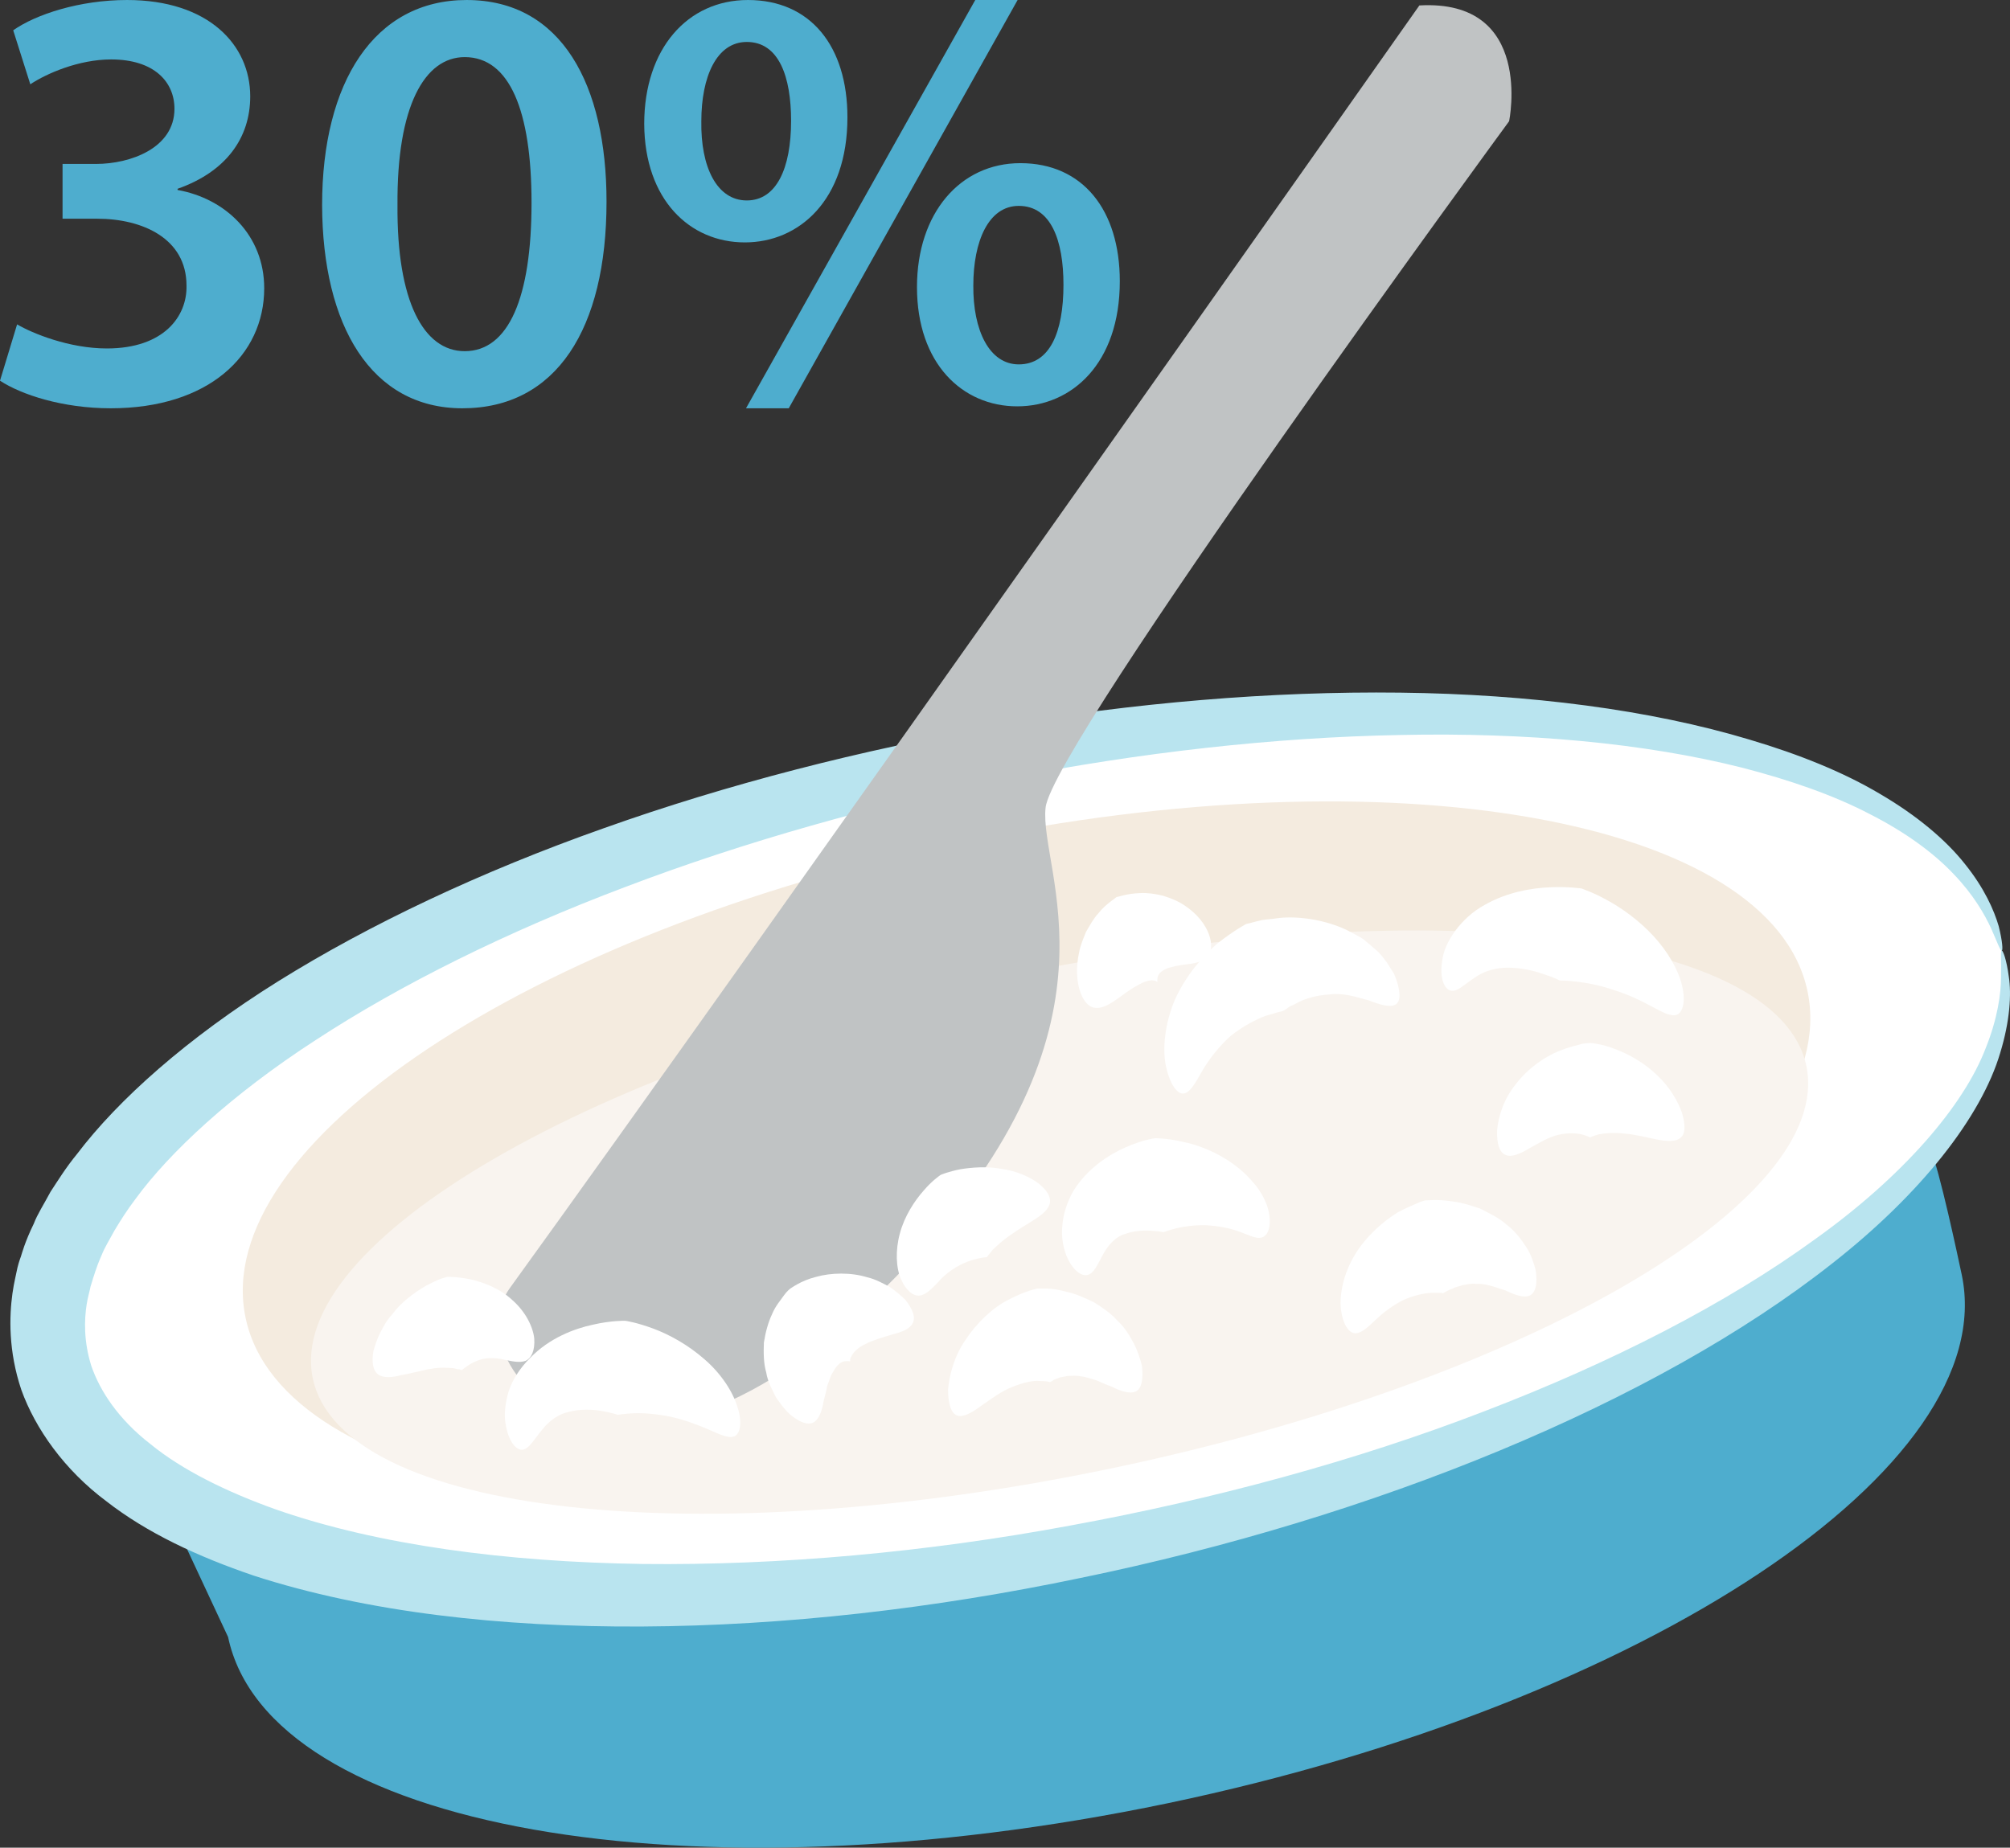 <?xml version="1.0" encoding="UTF-8" standalone="no"?>
<svg
   xmlns:dc="http://purl.org/dc/elements/1.1/"
   xmlns:cc="http://creativecommons.org/ns#"
   xmlns:rdf="http://www.w3.org/1999/02/22-rdf-syntax-ns#"
   xmlns:svg="http://www.w3.org/2000/svg"
   xmlns="http://www.w3.org/2000/svg"
   id="svg50"
   viewBox="0 0 5173.074 4756.258"
   style="clip-rule:evenodd;fill-rule:evenodd;image-rendering:optimizeQuality;shape-rendering:geometricPrecision;text-rendering:geometricPrecision"
   version="1.1"
   height="47.563mm"
   width="51.731mm"
   xml:space="preserve"><rect x="0" y="0" width="5173.074" height="4756.258" fill="#333333" stroke="none"/>
 <defs
   id="defs4">
  <style
   id="style2"
   type="text/css">
   <![CDATA[
    .fil0 {fill:#4EADCE;fill-rule:nonzero}
    .fil2 {fill:#B9E4EF;fill-rule:nonzero}
    .fil5 {fill:#C0C3C4;fill-rule:nonzero}
    .fil3 {fill:#F4EBDF;fill-rule:nonzero}
    .fil4 {fill:#F9F4EF;fill-rule:nonzero}
    .fil1 {fill:white;fill-rule:nonzero}
   ]]>
  </style>
 </defs>
 <g
   transform="translate(-8137,-11800)"
   id="Vrstva_x0020_1">
  <path
   style="fill:#4eadce;fill-rule:nonzero"
   id="path7"
   d="m 13186,15082 c -8,-38 -60,-282 -79,-316 l -81,-451 -237,37 -1112,69 -450,157 c -149,18 -303,44 -459,76 -772,162 -1419,461 -1770,784 l -443,214 169,362 c 104,494 1186,685 2418,428 1232,-258 2147,-867 2044,-1360 z"
   class="fil0" />
  <path
   style="fill:#ffffff;fill-rule:nonzero"
   id="path9"
   d="m 13289,14247 c 116,556 -914,1241 -2300,1531 -1387,290 -2605,74 -2721,-481 -116,-556 914,-1241 2300,-1531 1387,-290 2605,-74 2721,481 z"
   class="fil1" />
  <path
   style="fill:#b9e4ef;fill-rule:nonzero"
   id="path11"
   d="m 13289,14247 c -4,1 -11,-20 -27,-56 -17,-37 -46,-88 -97,-141 -51,-54 -124,-108 -217,-155 -92,-48 -204,-87 -328,-119 -250,-63 -554,-91 -879,-84 -324,6 -671,45 -1012,112 -341,68 -677,163 -982,279 -305,115 -580,252 -797,394 -218,141 -377,290 -464,409 -22,29 -39,56 -54,81 -13,24 -26,45 -33,63 -16,36 -21,58 -23,62 0,2 -3,9 -6,20 -2,11 -7,27 -10,46 -6,39 -8,94 12,158 22,64 69,137 153,202 81,66 194,122 323,168 261,91 591,135 943,140 353,4 730,-30 1101,-99 371,-68 736,-167 1065,-294 329,-126 623,-277 850,-442 227,-162 384,-344 441,-494 30,-75 39,-139 39,-182 1,-43 -2,-67 2,-68 3,0 12,22 18,67 7,45 3,114 -22,196 -49,166 -205,364 -432,542 -456,360 -1181,655 -1935,810 -377,79 -762,123 -1128,125 -364,2 -710,-37 -1000,-131 -144,-49 -275,-110 -380,-192 -107,-80 -182,-186 -218,-286 -34,-101 -31,-190 -23,-248 4,-29 10,-51 13,-67 4,-16 8,-26 9,-29 2,-6 10,-37 33,-84 9,-24 26,-50 43,-82 19,-29 40,-63 68,-97 106,-140 284,-299 518,-445 234,-146 521,-282 838,-394 317,-113 663,-202 1013,-263 350,-60 705,-90 1037,-86 332,4 643,44 899,121 128,38 242,84 336,140 94,55 169,118 218,180 50,62 75,119 87,160 10,40 11,63 8,63 z"
   class="fil2" />
  <path
   style="fill:#f4ebdf;fill-rule:nonzero"
   id="path13"
   d="m 12789,14352 c 93,445 -732,993 -1842,1225 -1110,232 -2085,60 -2178,-385 -93,-445 731,-993 1841,-1226 1110,-232 2086,-59 2179,386 z"
   class="fil3" />
  <path
   style="fill:#f9f4ef;fill-rule:nonzero"
   id="path15"
   d="m 12786,14544 c 73,351 -728,814 -1789,1036 -1062,222 -1982,118 -2055,-232 -73,-351 728,-815 1790,-1036 1061,-222 1981,-118 2054,232 z"
   class="fil4" />
  <path
   style="fill:#c0c3c4;fill-rule:nonzero"
   id="path17"
   d="m 11790,11814 c 0,0 -1701,2417 -2341,3302 -150,208 301,711 1027,-64 577,-617 334,-1009 352,-1173 18,-164 1193,-1767 1193,-1767 0,0 65,-315 -231,-298 z"
   class="fil5" />
  <path
   style="fill:#f9f4ef;fill-rule:nonzero"
   id="path19"
   d="m 9410,15479 c 185,-149 529,-306 644,126 -207,-26 -437,-47 -626,-82 z"
   class="fil4" />
  <path
   style="fill:#ffffff;fill-rule:nonzero"
   id="path21"
   d="m 10028,15497 c -16,7 -39,-5 -67,-17 -28,-12 -62,-25 -98,-33 -34,-7 -69,-10 -94,-9 -25,1 -41,4 -42,4 -1,0 -17,-6 -42,-10 -24,-4 -55,-5 -82,2 -27,5 -53,23 -72,48 -20,24 -33,49 -50,50 -16,1 -36,-22 -43,-68 -4,-23 -1,-51 8,-82 10,-31 30,-61 55,-86 50,-52 115,-76 162,-86 48,-11 81,-10 83,-10 2,0 32,5 72,20 41,15 90,42 132,79 42,36 73,83 85,123 13,39 7,68 -7,75 z"
   class="fil1" />
  <path
   style="fill:#ffffff;fill-rule:nonzero"
   id="path23"
   d="m 11060,15382 c -16,7 -39,-1 -63,-13 -13,-4 -26,-11 -39,-16 -14,-4 -27,-9 -40,-10 -12,-3 -24,-1 -34,-1 -10,3 -17,2 -24,6 -7,2 -12,4 -15,7 -4,2 -6,3 -6,3 -1,-1 -9,-3 -26,-3 -17,-2 -42,4 -70,15 -29,11 -56,32 -81,49 -23,17 -45,30 -61,25 -16,-5 -24,-30 -24,-67 3,-35 15,-85 45,-128 29,-44 71,-84 112,-104 40,-21 73,-29 75,-28 1,0 9,0 22,0 13,0 32,3 53,9 21,4 44,15 68,26 22,14 45,29 62,49 19,17 31,39 42,59 10,20 16,40 20,56 4,35 -1,59 -16,66 z"
   class="fil1" />
  <path
   style="fill:#ffffff;fill-rule:nonzero"
   id="path25"
   d="m 11386,14985 c -16,6 -37,-7 -61,-15 -24,-9 -53,-14 -82,-16 -30,-1 -58,3 -79,8 -20,5 -32,10 -33,10 0,0 -4,-1 -10,-2 -6,-1 -15,-1 -25,-2 -20,-1 -44,1 -65,9 -21,6 -41,26 -55,52 -14,25 -23,49 -40,53 -16,4 -39,-12 -55,-51 -7,-20 -13,-45 -10,-75 2,-29 12,-62 29,-91 36,-58 93,-94 135,-112 43,-19 74,-23 75,-23 2,0 31,0 70,9 40,8 90,27 133,59 22,16 41,35 57,55 15,20 26,41 31,61 10,40 0,66 -15,71 z"
   class="fil1" />
  <path
   style="fill:#ffffff;fill-rule:nonzero"
   id="path27"
   d="m 11730,14385 c -14,10 -42,1 -71,-10 -33,-9 -67,-20 -101,-15 -34,2 -64,11 -85,23 -5,3 -10,5 -15,7 -4,2 -7,5 -10,7 -6,4 -10,6 -11,6 -1,0 -17,4 -43,12 -26,10 -59,27 -90,52 -29,26 -55,59 -73,90 -17,30 -31,56 -48,58 -16,2 -35,-24 -45,-69 -10,-46 -3,-112 23,-173 27,-60 71,-112 110,-145 41,-32 73,-50 75,-50 1,0 10,-2 24,-6 8,-2 16,-4 26,-5 10,-1 21,-2 34,-4 48,-5 116,4 173,31 15,8 29,15 42,23 12,10 24,20 34,29 11,9 19,21 27,31 7,11 13,21 19,30 17,41 18,69 5,78 z"
   class="fil1" />
  <path
   style="fill:#ffffff;fill-rule:nonzero"
   id="path29"
   d="m 11245,14262 c -11,13 -31,18 -52,20 -9,1 -19,3 -31,5 -10,3 -19,4 -26,8 -15,7 -20,17 -20,24 -1,5 0,10 0,9 0,0 0,0 -2,-1 -1,-1 -4,-3 -8,-3 -8,-2 -24,2 -42,13 -38,19 -77,64 -111,57 -31,-5 -55,-67 -39,-141 3,-18 11,-37 18,-54 10,-17 19,-34 31,-47 11,-14 23,-24 32,-31 9,-7 15,-11 16,-12 1,1 25,-9 61,-10 18,-1 39,2 59,7 19,6 39,14 55,25 66,44 80,108 59,131 z"
   class="fil1" />
  <path
   style="fill:#ffffff;fill-rule:nonzero"
   id="path31"
   d="m 12453,14412 c -16,6 -38,-7 -65,-21 -27,-15 -61,-31 -96,-42 -35,-12 -70,-19 -97,-22 -26,-3 -43,-3 -44,-3 -1,-1 -18,-9 -43,-17 -25,-9 -59,-16 -90,-16 -31,0 -61,8 -86,26 -25,16 -44,37 -61,33 -16,-3 -30,-31 -22,-78 5,-46 48,-109 108,-142 59,-34 123,-44 170,-46 47,-2 78,3 80,3 2,1 30,10 66,30 37,20 82,52 119,92 37,40 65,88 74,128 10,41 2,69 -13,75 z"
   class="fil1" />
  <path
   style="fill:#ffffff;fill-rule:nonzero"
   id="path33"
   d="m 12462,14729 c -13,11 -36,9 -62,4 -26,-5 -55,-13 -83,-15 -27,-3 -50,-1 -65,2 -15,4 -22,8 -23,8 -2,-1 -30,-18 -80,-7 -25,5 -52,22 -76,35 -23,14 -46,24 -61,17 -16,-6 -23,-29 -22,-63 3,-34 16,-80 49,-120 31,-41 79,-74 120,-88 20,-8 38,-11 50,-15 13,-2 21,-2 22,-2 1,0 29,2 64,16 35,13 77,37 108,68 32,30 53,67 63,96 9,31 9,54 -4,64 z"
   class="fil1" />
  <path
   style="fill:#ffffff;fill-rule:nonzero"
   id="path35"
   d="m 12074,15135 c -16,7 -39,-2 -62,-13 -26,-8 -52,-19 -77,-17 -11,-2 -24,2 -33,3 -10,4 -18,4 -26,9 -15,5 -24,12 -25,12 0,0 -3,-1 -8,-1 -5,0 -12,0 -22,0 -18,1 -44,6 -71,18 -25,12 -51,31 -71,50 -20,19 -38,37 -55,36 -16,-1 -31,-23 -36,-62 -4,-39 7,-92 36,-140 29,-48 73,-86 110,-109 19,-10 37,-18 49,-23 12,-6 21,-7 21,-8 2,1 31,-4 73,3 20,2 45,10 69,18 23,12 48,23 69,42 21,16 37,37 50,57 13,20 19,41 24,58 6,37 0,60 -15,67 z"
   class="fil1" />
  <path
   style="fill:#ffffff;fill-rule:nonzero"
   id="path37"
   d="m 10839,14897 c -3,16 -20,30 -39,42 -20,13 -43,26 -62,40 -20,13 -35,28 -46,38 -9,12 -15,18 -15,19 0,0 -11,1 -24,4 -14,3 -32,9 -50,19 -18,10 -38,25 -52,42 -16,16 -30,32 -47,34 -16,2 -35,-12 -48,-42 -13,-29 -15,-74 -3,-118 12,-45 38,-84 61,-110 22,-26 42,-39 43,-40 1,-1 21,-9 51,-15 30,-5 70,-8 107,-1 37,5 71,20 93,36 23,18 34,35 31,52 z"
   class="fil1" />
  <path
   style="fill:#ffffff;fill-rule:nonzero"
   id="path39"
   d="m 9490,15303 c -16,6 -36,1 -56,-3 -20,-5 -42,-5 -57,-1 -31,8 -50,28 -52,28 0,0 -2,-1 -5,-2 -4,0 -9,-1 -16,-3 -14,-1 -35,-3 -59,2 -13,1 -25,6 -38,8 -13,3 -26,6 -38,8 -23,6 -45,8 -59,-2 -13,-10 -17,-31 -12,-60 4,-14 9,-30 17,-46 8,-16 17,-33 31,-48 23,-32 58,-57 87,-74 15,-8 28,-14 38,-18 10,-3 16,-5 17,-5 1,0 24,-1 58,6 33,7 77,23 110,54 34,30 53,69 56,99 2,30 -7,50 -22,57 z"
   class="fil1" />
  <path
   style="fill:#ffffff;fill-rule:nonzero"
   id="path41"
   d="m 10486,15206 c -7,15 -28,23 -52,29 -12,4 -24,7 -36,11 -12,5 -24,8 -34,14 -20,9 -32,23 -36,32 -5,8 -2,13 -3,12 -1,1 -4,-1 -12,0 -9,0 -22,8 -32,28 -7,9 -9,22 -15,35 -2,13 -6,26 -9,39 -4,25 -12,48 -27,56 -15,7 -36,-1 -61,-22 -12,-11 -23,-26 -35,-43 -9,-19 -21,-39 -25,-64 -7,-24 -7,-51 -6,-77 4,-26 11,-52 21,-73 9,-22 23,-37 31,-49 8,-11 15,-16 16,-17 1,0 26,-20 66,-30 39,-11 90,-12 132,1 22,5 41,16 58,25 16,11 29,22 40,33 19,24 27,45 19,60 z"
   class="fil1" />
  <path
   style="fill:#4eadce;fill-rule:nonzero"
   id="path43"
   d="m 8181,12635 c 39,23 134,62 231,62 147,0 207,-83 205,-162 0,-121 -113,-172 -230,-172 h -89 v -141 h 86 c 89,0 202,-41 202,-142 0,-69 -52,-127 -163,-127 -83,0 -166,36 -208,64 l -44,-139 c 58,-41 171,-78 293,-78 209,0 317,115 317,248 0,107 -62,194 -187,238 v 3 c 123,22 223,116 223,253 0,173 -144,309 -395,309 -124,0 -230,-35 -285,-71 z"
   class="fil0" />
  <path
   style="fill:#4eadce;fill-rule:nonzero"
   id="path45"
   d="m 9160,12328 c -2,247 67,376 173,376 113,0 172,-138 172,-382 0,-236 -56,-375 -172,-375 -103,0 -175,126 -173,381 z m 538,-9 c 0,327 -129,532 -371,532 -235,0 -360,-213 -361,-523 0,-316 134,-528 372,-528 245,0 360,219 360,519 z"
   class="fil0" />
  <path
   style="fill:#4eadce;fill-rule:nonzero"
   id="path47"
   d="m 10642,12535 c -1,115 41,203 117,203 79,0 115,-81 115,-205 0,-114 -32,-203 -115,-203 -78,0 -117,91 -117,205 z m 377,-11 c 0,212 -124,322 -264,322 -141,0 -258,-110 -258,-307 0,-190 111,-319 266,-319 161,0 256,121 256,304 z m -962,327 590,-1051 h 109 l -589,1051 z m -115,-739 c -2,118 40,204 117,204 76,0 114,-82 114,-205 0,-113 -31,-203 -114,-203 -78,0 -117,90 -117,204 z m 376,-10 c 0,214 -125,322 -264,322 -142,0 -258,-110 -259,-305 0,-193 111,-319 267,-319 161,0 256,119 256,302 z"
   class="fil0" />
 </g>
</svg>